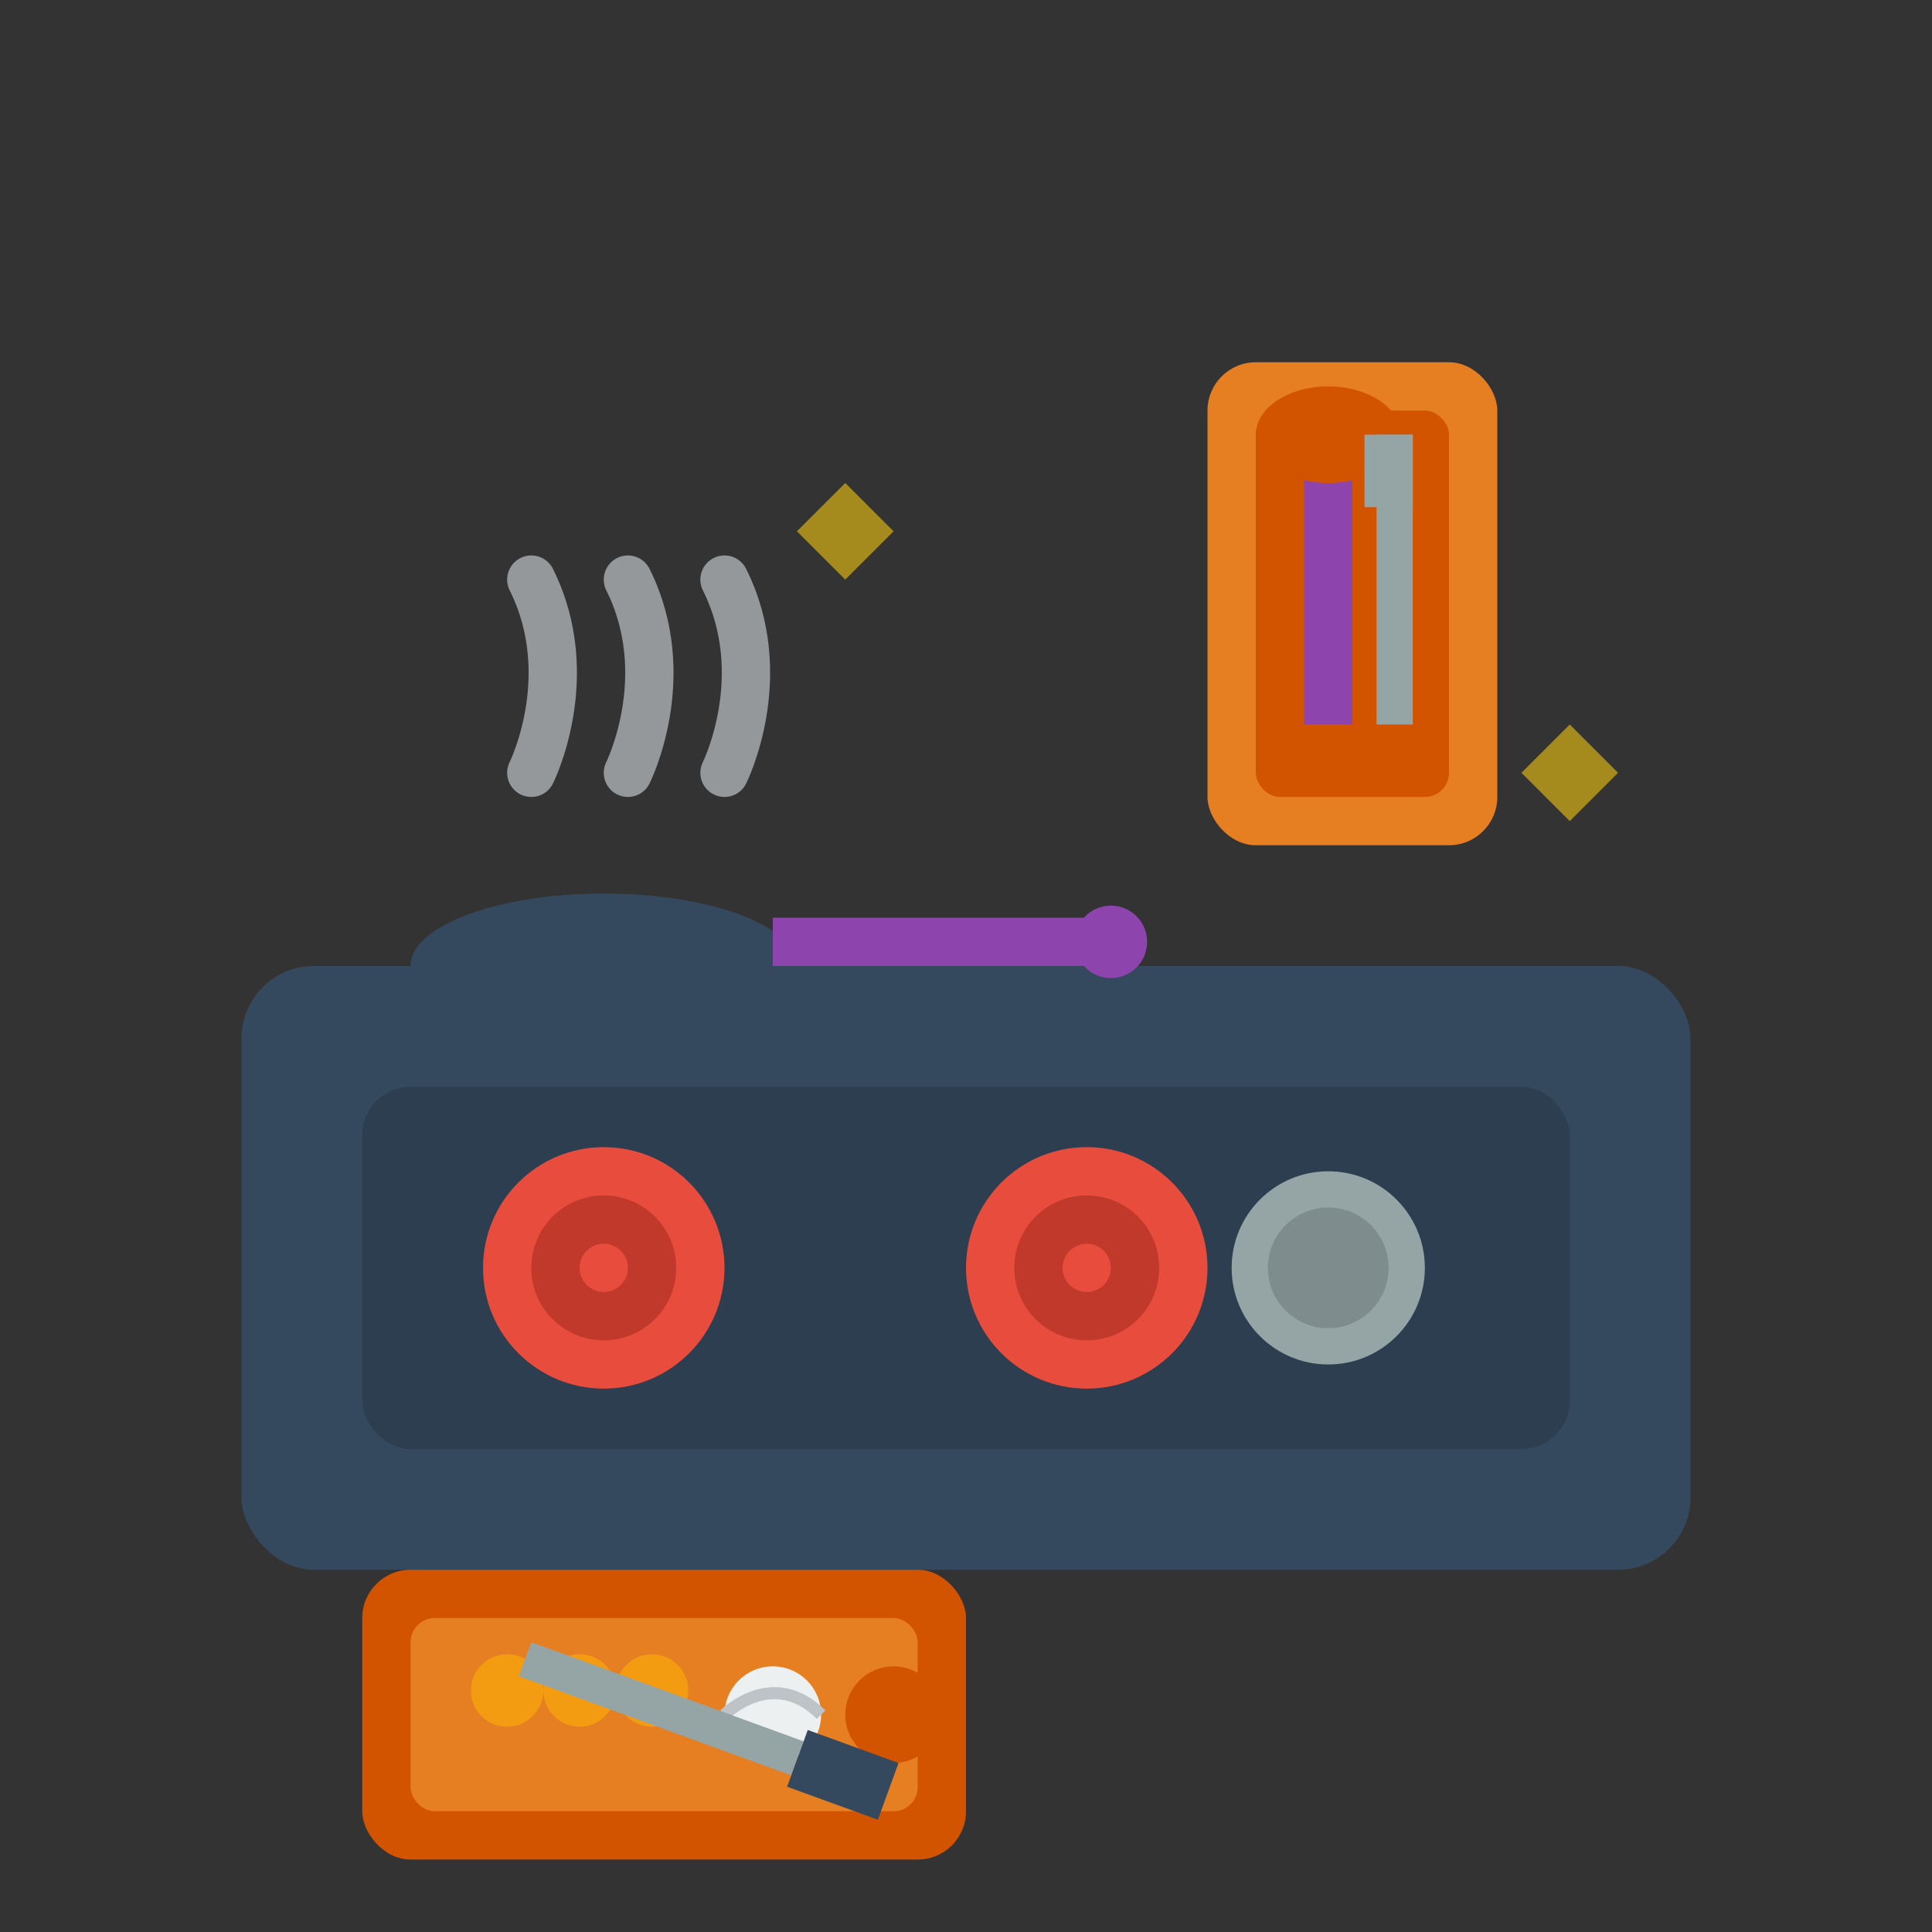 <svg width="80" height="80" viewBox="0 0 80 80" fill="none" xmlns="http://www.w3.org/2000/svg">
  <rect x="0" y="0" width="80" height="80" fill="#333333" stroke="none"/>
  <!-- Stove/cooktop -->
  <rect x="10" y="40" width="60" height="25" fill="#34495e" rx="3"/>
  <rect x="15" y="45" width="50" height="15" fill="#2c3e50" rx="2"/>
  
  <!-- Burners -->
  <circle cx="25" cy="52.5" r="5" fill="#e74c3c"/>
  <circle cx="25" cy="52.5" r="3" fill="#c0392b"/>
  <circle cx="25" cy="52.5" r="1" fill="#e74c3c"/>
  
  <circle cx="45" cy="52.5" r="5" fill="#e74c3c"/>
  <circle cx="45" cy="52.5" r="3" fill="#c0392b"/>
  <circle cx="45" cy="52.5" r="1" fill="#e74c3c"/>
  
  <circle cx="55" cy="52.5" r="4" fill="#95a5a6"/>
  <circle cx="55" cy="52.5" r="2.5" fill="#7f8c8d"/>
  
  <!-- Pan on burner -->
  <g transform="translate(20,35)">
    <ellipse cx="5" cy="5" rx="8" ry="3" fill="#34495e"/>
    <rect x="12" y="3" width="15" height="2" fill="#8e44ad"/>
    <circle cx="26" cy="4" r="1.5" fill="#8e44ad"/>
  </g>
  
  <!-- Steam from pan -->
  <g stroke="#bdc3c7" stroke-width="2" stroke-linecap="round" opacity="0.7">
    <path d="M22 32C22 32 24 28 22 24"/>
    <path d="M26 32C26 32 28 28 26 24"/>
    <path d="M30 32C30 32 32 28 30 24"/>
  </g>
  
  <!-- Utensils holder -->
  <rect x="50" y="15" width="12" height="20" fill="#e67e22" rx="2"/>
  <rect x="52" y="17" width="8" height="16" fill="#d35400" rx="1"/>
  
  <!-- Utensils -->
  <g transform="translate(54,18)">
    <!-- Wooden spoon -->
    <rect x="0" y="0" width="2" height="12" fill="#8e44ad"/>
    <ellipse cx="1" cy="0" rx="3" ry="2" fill="#d35400"/>
    
    <!-- Fork -->
    <rect x="3" y="0" width="1.5" height="12" fill="#95a5a6"/>
    <rect x="2.5" y="0" width="0.5" height="3" fill="#95a5a6"/>
    <rect x="3" y="0" width="0.5" height="3" fill="#95a5a6"/>
    <rect x="3.5" y="0" width="0.5" height="3" fill="#95a5a6"/>
    <rect x="4" y="0" width="0.5" height="3" fill="#95a5a6"/>
  </g>
  
  <!-- Cutting board -->
  <g transform="translate(15,65)">
    <rect x="0" y="0" width="25" height="12" fill="#d35400" rx="2"/>
    <rect x="2" y="2" width="21" height="8" fill="#e67e22" rx="1"/>
    <circle cx="22" cy="6" r="2" fill="#d35400"/>
  </g>
  
  <!-- Vegetables on cutting board -->
  <g transform="translate(18,67)">
    <!-- Carrot pieces -->
    <circle cx="3" cy="3" r="1.5" fill="#f39c12"/>
    <circle cx="6" cy="3" r="1.5" fill="#f39c12"/>
    <circle cx="9" cy="3" r="1.5" fill="#f39c12"/>
    
    <!-- Onion -->
    <circle cx="14" cy="4" r="2" fill="#ecf0f1"/>
    <path d="M12 4C12 4 14 2 16 4" stroke="#bdc3c7" stroke-width="0.5"/>
  </g>
  
  <!-- Knife -->
  <g transform="translate(22,68) rotate(20)">
    <rect x="0" y="0" width="12" height="1.5" fill="#95a5a6"/>
    <rect x="12" y="-0.5" width="4" height="2.5" fill="#34495e"/>
  </g>
  
  <!-- Food preparation sparkles -->
  <g fill="#f1c40f" opacity="0.6">
    <path d="M35,20L37,22L35,24L33,22Z"/>
    <path d="M65,30L67,32L65,34L63,32Z"/>
  </g>
</svg>
